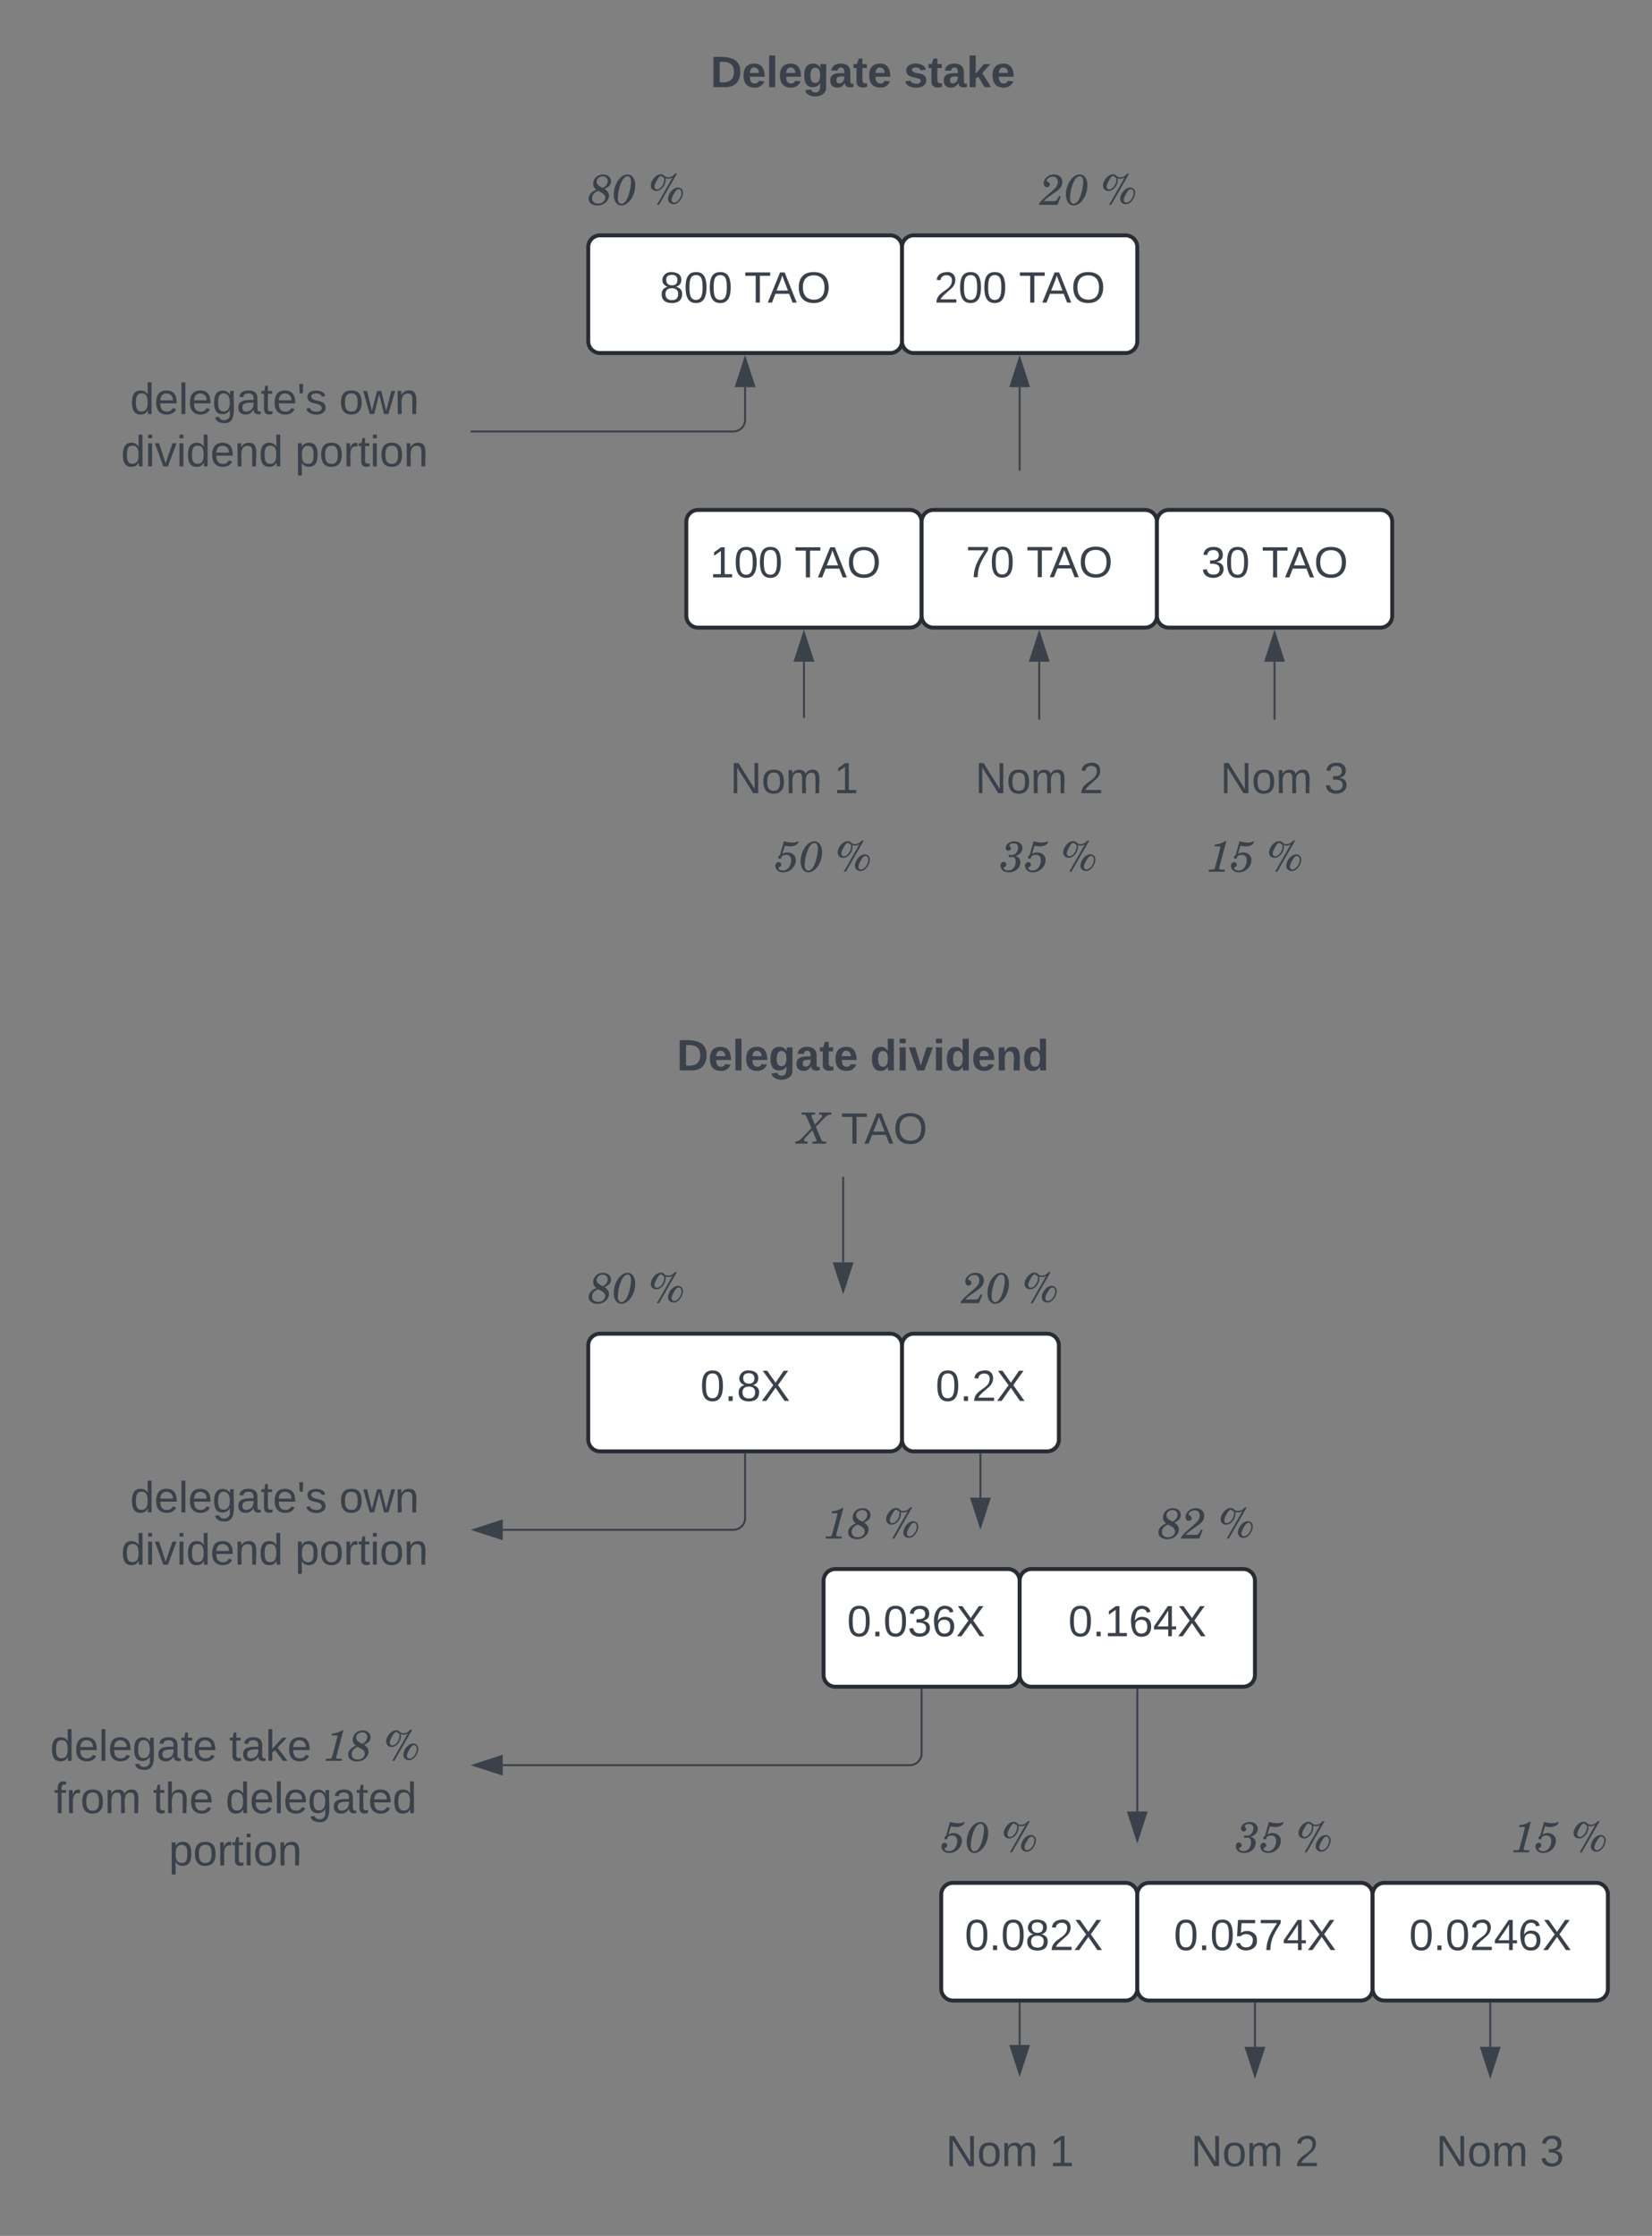<svg xmlns="http://www.w3.org/2000/svg" xmlns:xlink="http://www.w3.org/1999/xlink" xmlns:lucid="lucid" width="842.49" height="1140"><rect width="100%" height="100%" fill="#808080" stroke="none"/><g transform="translate(-60 640)" lucid:page-tab-id="0_0"><path d="M360 46a6 6 0 0 1 6-6h148a6 6 0 0 1 6 6v48a6 6 0 0 1-6 6H366a6 6 0 0 1-6-6z" stroke="#282c33" stroke-width="2" fill="#fff"/><use xlink:href="#a" transform="matrix(1,0,0,1,372,52) translate(45.16 22.278)"/><path d="M520 46a6 6 0 0 1 6-6h68a6 6 0 0 1 6 6v48a6 6 0 0 1-6 6h-68a6 6 0 0 1-6-6z" stroke="#282c33" stroke-width="2" fill="#fff"/><use xlink:href="#b" transform="matrix(1,0,0,1,532,52) translate(5.16 22.278)"/><path d="M490-39.5V3.62M490-39.5v-.5" stroke="#3a414a" fill="none"/><path d="M490 18.38l-4.63-14.26h9.26z" stroke="#3a414a" fill="#3a414a"/><path d="M360-114a6 6 0 0 1 6-6h268a6 6 0 0 1 6 6v68a6 6 0 0 1-6 6H366a6 6 0 0 1-6-6z" fill="none"/><use xlink:href="#c" transform="matrix(1,0,0,1,360,-120) translate(45.154 25.778)"/><use xlink:href="#d" transform="matrix(1,0,0,1,360,-120) translate(143.735 25.778)"/><use xlink:href="#e" transform="matrix(1,0,0,1,360,-120) translate(107.116 63.111)"/><use xlink:href="#f" transform="matrix(1,0,0,1,360,-120) translate(128.933 63.111)"/><path d="M480 166a6 6 0 0 1 6-6h88a6 6 0 0 1 6 6v48a6 6 0 0 1-6 6h-88a6 6 0 0 1-6-6z" stroke="#282c33" stroke-width="2" fill="#fff"/><use xlink:href="#g" transform="matrix(1,0,0,1,492,172) translate(0 22.278)"/><path d="M580 166a6 6 0 0 1 6-6h108a6 6 0 0 1 6 6v48a6 6 0 0 1-6 6H586a6 6 0 0 1-6-6z" stroke="#282c33" stroke-width="2" fill="#fff"/><use xlink:href="#h" transform="matrix(1,0,0,1,592,172) translate(12.815 22.278)"/><path d="M440 101.5V134a6 6 0 0 1-6 6H316.38" stroke="#3a414a" fill="none"/><path d="M440.48 101.5h-.96v-.5h.96z" stroke="#3a414a" stroke-width=".05" fill="#3a414a"/><path d="M301.62 140l14.26-4.63v9.26z" stroke="#3a414a" fill="#3a414a"/><path d="M560 101.5v22.12" stroke="#3a414a" fill="none"/><path d="M560.48 101.5h-.96v-.5h.96z" stroke="#3a414a" stroke-width=".05" fill="#3a414a"/><path d="M560 138.38l-4.63-14.26h9.26z" stroke="#3a414a" fill="#3a414a"/><path d="M530 221.5V254a6 6 0 0 1-6 6H316.38" stroke="#3a414a" fill="none"/><path d="M530.48 221.5h-.96v-.5h.96z" stroke="#3a414a" stroke-width=".05" fill="#3a414a"/><path d="M301.62 260l14.26-4.63v9.26z" stroke="#3a414a" fill="#3a414a"/><path d="M480 126a6 6 0 0 1 6-6h68a6 6 0 0 1 6 6v28a6 6 0 0 1-6 6h-68a6 6 0 0 1-6-6z" fill="none"/><use xlink:href="#i" transform="matrix(1,0,0,1,480,120) translate(0 24.444)"/><use xlink:href="#j" transform="matrix(1,0,0,1,480,120) translate(30.889 24.444)"/><path d="M600 126a6 6 0 0 1 6-6h88a6 6 0 0 1 6 6v28a6 6 0 0 1-6 6h-88a6 6 0 0 1-6-6z" fill="none"/><use xlink:href="#k" transform="matrix(1,0,0,1,600,120) translate(50.6 24.444)"/><use xlink:href="#j" transform="matrix(1,0,0,1,600,120) translate(81.489 24.444)"/><path d="M360 6a6 6 0 0 1 6-6h48a6 6 0 0 1 6 6v28a6 6 0 0 1-6 6h-48a6 6 0 0 1-6-6z" fill="none"/><use xlink:href="#l" transform="matrix(1,0,0,1,360,0) translate(0 24.444)"/><use xlink:href="#j" transform="matrix(1,0,0,1,360,0) translate(30.889 24.444)"/><path d="M540 6a6 6 0 0 1 6-6h48a6 6 0 0 1 6 6v28a6 6 0 0 1-6 6h-48a6 6 0 0 1-6-6z" fill="none"/><use xlink:href="#m" transform="matrix(1,0,0,1,540,0) translate(10.6 24.444)"/><use xlink:href="#j" transform="matrix(1,0,0,1,540,0) translate(41.489 24.444)"/><path d="M640 221.5v62.12" stroke="#3a414a" fill="none"/><path d="M640.48 221.5h-.96v-.5h.96z" stroke="#3a414a" stroke-width=".05" fill="#3a414a"/><path d="M640 298.38l-4.63-14.26h9.26z" stroke="#3a414a" fill="#3a414a"/><path d="M540 326a6 6 0 0 1 6-6h88a6 6 0 0 1 6 6v48a6 6 0 0 1-6 6h-88a6 6 0 0 1-6-6z" stroke="#282c33" stroke-width="2" fill="#fff"/><use xlink:href="#n" transform="matrix(1,0,0,1,552,332) translate(0 22.278)"/><path d="M640 326a6 6 0 0 1 6-6h108a6 6 0 0 1 6 6v48a6 6 0 0 1-6 6H646a6 6 0 0 1-6-6z" stroke="#282c33" stroke-width="2" fill="#fff"/><use xlink:href="#o" transform="matrix(1,0,0,1,652,332) translate(6.642 22.278)"/><path d="M760 326a6 6 0 0 1 6-6h108a6 6 0 0 1 6 6v48a6 6 0 0 1-6 6H766a6 6 0 0 1-6-6z" stroke="#282c33" stroke-width="2" fill="#fff"/><use xlink:href="#p" transform="matrix(1,0,0,1,772,332) translate(6.642 22.278)"/><path d="M540 286a6 6 0 0 1 6-6h68a6 6 0 0 1 6 6v28a6 6 0 0 1-6 6h-68a6 6 0 0 1-6-6z" fill="none"/><use xlink:href="#q" transform="matrix(1,0,0,1,540,280) translate(0 24.444)"/><use xlink:href="#j" transform="matrix(1,0,0,1,540,280) translate(30.889 24.444)"/><path d="M780 286a6 6 0 0 1 6-6h88a6 6 0 0 1 6 6v28a6 6 0 0 1-6 6h-88a6 6 0 0 1-6-6z" fill="none"/><use xlink:href="#r" transform="matrix(1,0,0,1,780,280) translate(50.6 24.444)"/><use xlink:href="#j" transform="matrix(1,0,0,1,780,280) translate(81.489 24.444)"/><path d="M680 286a6 6 0 0 1 6-6h58a6 6 0 0 1 6 6v28a6 6 0 0 1-6 6h-58a6 6 0 0 1-6-6z" fill="none"/><use xlink:href="#s" transform="matrix(1,0,0,1,680,280) translate(10.3 24.444)"/><use xlink:href="#j" transform="matrix(1,0,0,1,680,280) translate(41.189 24.444)"/><path d="M120 116a6 6 0 0 1 6-6h148a6 6 0 0 1 6 6v48a6 6 0 0 1-6 6H126a6 6 0 0 1-6-6z" fill="none"/><use xlink:href="#t" transform="matrix(1,0,0,1,120,110) translate(6.358 21.111)"/><use xlink:href="#u" transform="matrix(1,0,0,1,120,110) translate(112.963 21.111)"/><use xlink:href="#v" transform="matrix(1,0,0,1,120,110) translate(1.728 47.778)"/><use xlink:href="#w" transform="matrix(1,0,0,1,120,110) translate(90.494 47.778)"/><path d="M80 246a6 6 0 0 1 6-6h188a6 6 0 0 1 6 6v68a6 6 0 0 1-6 6H86a6 6 0 0 1-6-6z" fill="none"/><use xlink:href="#x" transform="matrix(1,0,0,1,80,240) translate(5.578 17.778)"/><use xlink:href="#y" transform="matrix(1,0,0,1,80,240) translate(96.874 17.778)"/><use xlink:href="#z" transform="matrix(1,0,0,1,80,240) translate(145.022 17.778)"/><use xlink:href="#A" transform="matrix(1,0,0,1,80,240) translate(175.911 17.778)"/><use xlink:href="#B" transform="matrix(1,0,0,1,80,240) translate(7.5 44.444)"/><use xlink:href="#C" transform="matrix(1,0,0,1,80,240) translate(57.994 44.444)"/><use xlink:href="#D" transform="matrix(1,0,0,1,80,240) translate(95.031 44.444)"/><use xlink:href="#E" transform="matrix(1,0,0,1,80,240) translate(66.111 71.111)"/><path d="M780 446a6 6 0 0 1 6-6h78a6 6 0 0 1 6 6v28a6 6 0 0 1-6 6h-78a6 6 0 0 1-6-6z" fill="none"/><use xlink:href="#F" transform="matrix(1,0,0,1,780,440) translate(12.346 24.444)"/><use xlink:href="#G" transform="matrix(1,0,0,1,780,440) translate(65.309 24.444)"/><path d="M820 381.5v22.12" stroke="#3a414a" fill="none"/><path d="M820.48 381.5h-.96v-.5h.96z" stroke="#3a414a" stroke-width=".05" fill="#3a414a"/><path d="M820 418.38l-4.63-14.26h9.26z" stroke="#3a414a" fill="#3a414a"/><path d="M700 381.5v22.12" stroke="#3a414a" fill="none"/><path d="M700.48 381.5h-.96v-.5h.96z" stroke="#3a414a" stroke-width=".05" fill="#3a414a"/><path d="M700 418.38l-4.63-14.26h9.26z" stroke="#3a414a" fill="#3a414a"/><path d="M580 381.5v21.12" stroke="#3a414a" fill="none"/><path d="M580.48 381.5h-.96v-.5h.96z" stroke="#3a414a" stroke-width=".05" fill="#3a414a"/><path d="M580 417.38l-4.63-14.26h9.26z" stroke="#3a414a" fill="#3a414a"/><path d="M655 446a6 6 0 0 1 6-6h78a6 6 0 0 1 6 6v28a6 6 0 0 1-6 6h-78a6 6 0 0 1-6-6z" fill="none"/><use xlink:href="#F" transform="matrix(1,0,0,1,655,440) translate(12.346 24.444)"/><use xlink:href="#H" transform="matrix(1,0,0,1,655,440) translate(65.309 24.444)"/><path d="M530 446a6 6 0 0 1 6-6h78a6 6 0 0 1 6 6v28a6 6 0 0 1-6 6h-78a6 6 0 0 1-6-6z" fill="none"/><use xlink:href="#F" transform="matrix(1,0,0,1,530,440) translate(12.346 24.444)"/><use xlink:href="#I" transform="matrix(1,0,0,1,530,440) translate(65.309 24.444)"/><path d="M360-514a6 6 0 0 1 6-6h148a6 6 0 0 1 6 6v48a6 6 0 0 1-6 6H366a6 6 0 0 1-6-6z" stroke="#282c33" stroke-width="2" fill="#fff"/><use xlink:href="#J" transform="matrix(1,0,0,1,372,-508) translate(24.42 22.278)"/><use xlink:href="#K" transform="matrix(1,0,0,1,372,-508) translate(67.63 22.278)"/><path d="M520-514a6 6 0 0 1 6-6h108a6 6 0 0 1 6 6v48a6 6 0 0 1-6 6H526a6 6 0 0 1-6-6z" stroke="#282c33" stroke-width="2" fill="#fff"/><use xlink:href="#L" transform="matrix(1,0,0,1,532,-508) translate(4.42 22.278)"/><use xlink:href="#K" transform="matrix(1,0,0,1,532,-508) translate(47.63 22.278)"/><path d="M360-614a6 6 0 0 1 6-6h268a6 6 0 0 1 6 6v28a6 6 0 0 1-6 6H366a6 6 0 0 1-6-6z" fill="none"/><use xlink:href="#c" transform="matrix(1,0,0,1,360,-620) translate(62.346 24.444)"/><use xlink:href="#M" transform="matrix(1,0,0,1,360,-620) translate(160.926 24.444)"/><path d="M440-442.62V-426a6 6 0 0 1-6 6H300.5" stroke="#3a414a" fill="none"/><path d="M440-457.38l4.63 14.26h-9.26z" stroke="#3a414a" fill="#3a414a"/><path d="M300.5-420h-.5M580-442.62v42.12" stroke="#3a414a" fill="none"/><path d="M580-457.38l4.63 14.26h-9.26z" stroke="#3a414a" fill="#3a414a"/><path d="M580-400.5v.5" stroke="#3a414a" fill="none"/><path d="M360-554a6 6 0 0 1 6-6h48a6 6 0 0 1 6 6v28a6 6 0 0 1-6 6h-48a6 6 0 0 1-6-6z" fill="none"/><use xlink:href="#l" transform="matrix(1,0,0,1,360,-560) translate(0 24.444)"/><use xlink:href="#j" transform="matrix(1,0,0,1,360,-560) translate(30.889 24.444)"/><path d="M580-554a6 6 0 0 1 6-6h48a6 6 0 0 1 6 6v28a6 6 0 0 1-6 6h-48a6 6 0 0 1-6-6z" fill="none"/><use xlink:href="#m" transform="matrix(1,0,0,1,580,-560) translate(10.6 24.444)"/><use xlink:href="#j" transform="matrix(1,0,0,1,580,-560) translate(41.489 24.444)"/><path d="M410-374a6 6 0 0 1 6-6h108a6 6 0 0 1 6 6v48a6 6 0 0 1-6 6H416a6 6 0 0 1-6-6z" stroke="#282c33" stroke-width="2" fill="#fff"/><use xlink:href="#N" transform="matrix(1,0,0,1,422,-368) translate(0 22.403)"/><use xlink:href="#K" transform="matrix(1,0,0,1,422,-368) translate(43.21 22.403)"/><path d="M530-374a6 6 0 0 1 6-6h108a6 6 0 0 1 6 6v48a6 6 0 0 1-6 6H536a6 6 0 0 1-6-6z" stroke="#282c33" stroke-width="2" fill="#fff"/><g><use xlink:href="#O" transform="matrix(1,0,0,1,542,-368) translate(10.593 22.278)"/><use xlink:href="#K" transform="matrix(1,0,0,1,542,-368) translate(41.457 22.278)"/></g><path d="M650-374a6 6 0 0 1 6-6h108a6 6 0 0 1 6 6v48a6 6 0 0 1-6 6H656a6 6 0 0 1-6-6z" stroke="#282c33" stroke-width="2" fill="#fff"/><g><use xlink:href="#P" transform="matrix(1,0,0,1,662,-368) translate(10.593 22.403)"/><use xlink:href="#K" transform="matrix(1,0,0,1,662,-368) translate(41.457 22.403)"/></g><path d="M120-444a6 6 0 0 1 6-6h148a6 6 0 0 1 6 6v48a6 6 0 0 1-6 6H126a6 6 0 0 1-6-6z" fill="none"/><g><use xlink:href="#t" transform="matrix(1,0,0,1,120,-450) translate(6.358 21.111)"/><use xlink:href="#u" transform="matrix(1,0,0,1,120,-450) translate(112.963 21.111)"/><use xlink:href="#v" transform="matrix(1,0,0,1,120,-450) translate(1.728 47.778)"/><use xlink:href="#w" transform="matrix(1,0,0,1,120,-450) translate(90.494 47.778)"/></g><path d="M670-254a6 6 0 0 1 6-6h78a6 6 0 0 1 6 6v28a6 6 0 0 1-6 6h-78a6 6 0 0 1-6-6z" fill="none"/><g><use xlink:href="#F" transform="matrix(1,0,0,1,670,-260) translate(12.346 24.444)"/><use xlink:href="#G" transform="matrix(1,0,0,1,670,-260) translate(65.309 24.444)"/></g><path d="M710-302.62v29.12" stroke="#3a414a" fill="none"/><path d="M710-317.38l4.63 14.26h-9.26z" stroke="#3a414a" fill="#3a414a"/><path d="M710-273.5v.5M590-302.62v29.12" stroke="#3a414a" fill="none"/><path d="M590-317.38l4.63 14.26h-9.26z" stroke="#3a414a" fill="#3a414a"/><path d="M590-273.5v.5M470-302.62v28.12" stroke="#3a414a" fill="none"/><path d="M470-317.38l4.63 14.26h-9.26z" stroke="#3a414a" fill="#3a414a"/><path d="M470-274.5v.5" stroke="#3a414a" fill="none"/><path d="M545-254a6 6 0 0 1 6-6h78a6 6 0 0 1 6 6v28a6 6 0 0 1-6 6h-78a6 6 0 0 1-6-6z" fill="none"/><g><use xlink:href="#F" transform="matrix(1,0,0,1,545,-260) translate(12.346 24.444)"/><use xlink:href="#H" transform="matrix(1,0,0,1,545,-260) translate(65.309 24.444)"/></g><path d="M420-254a6 6 0 0 1 6-6h78a6 6 0 0 1 6 6v28a6 6 0 0 1-6 6h-78a6 6 0 0 1-6-6z" fill="none"/><g><use xlink:href="#F" transform="matrix(1,0,0,1,420,-260) translate(12.346 24.444)"/><use xlink:href="#I" transform="matrix(1,0,0,1,420,-260) translate(65.309 24.444)"/></g><path d="M440-214a6 6 0 0 1 6-6h68a6 6 0 0 1 6 6v28a6 6 0 0 1-6 6h-68a6 6 0 0 1-6-6z" fill="none"/><g><use xlink:href="#q" transform="matrix(1,0,0,1,440,-220) translate(15.3 24.444)"/><use xlink:href="#j" transform="matrix(1,0,0,1,440,-220) translate(46.189 24.444)"/></g><path d="M650-214a6 6 0 0 1 6-6h88a6 6 0 0 1 6 6v28a6 6 0 0 1-6 6h-88a6 6 0 0 1-6-6z" fill="none"/><g><use xlink:href="#r" transform="matrix(1,0,0,1,650,-220) translate(25.3 24.444)"/><use xlink:href="#j" transform="matrix(1,0,0,1,650,-220) translate(56.189 24.444)"/></g><path d="M560-214a6 6 0 0 1 6-6h58a6 6 0 0 1 6 6v28a6 6 0 0 1-6 6h-58a6 6 0 0 1-6-6z" fill="none"/><g><use xlink:href="#s" transform="matrix(1,0,0,1,560,-220) translate(10.3 24.444)"/><use xlink:href="#j" transform="matrix(1,0,0,1,560,-220) translate(41.189 24.444)"/></g><defs><path fill="#3a414a" d="M101-251c68 0 85 55 85 127S166 4 100 4C33 4 14-52 14-124c0-73 17-127 87-127zm-1 229c47 0 54-49 54-102s-4-102-53-102c-51 0-55 48-55 102 0 53 5 102 54 102" id="Q"/><path fill="#3a414a" d="M33 0v-38h34V0H33" id="R"/><path fill="#3a414a" d="M134-131c28 9 52 24 51 62-1 50-34 73-85 73S17-19 16-69c0-36 21-54 49-61-75-25-45-126 34-121 46 3 78 18 79 63 0 33-17 51-44 57zm-34-11c31 1 46-15 46-44 0-28-17-43-47-42-29 0-46 13-45 42 1 28 16 44 46 44zm1 122c35 0 51-18 51-52 0-30-18-46-53-46-33 0-51 17-51 47 0 34 19 51 53 51" id="S"/><path fill="#3a414a" d="M195 0l-74-108L45 0H8l94-129-87-119h37l69 98 67-98h37l-84 118L233 0h-38" id="T"/><g id="a"><use transform="matrix(0.062,0,0,0.062,0,0)" xlink:href="#Q"/><use transform="matrix(0.062,0,0,0.062,12.346,0)" xlink:href="#R"/><use transform="matrix(0.062,0,0,0.062,18.519,0)" xlink:href="#S"/><use transform="matrix(0.062,0,0,0.062,30.864,0)" xlink:href="#T"/></g><path fill="#3a414a" d="M101-251c82-7 93 87 43 132L82-64C71-53 59-42 53-27h129V0H18c2-99 128-94 128-182 0-28-16-43-45-43s-46 15-49 41l-32-3c6-41 34-60 81-64" id="U"/><g id="b"><use transform="matrix(0.062,0,0,0.062,0,0)" xlink:href="#Q"/><use transform="matrix(0.062,0,0,0.062,12.346,0)" xlink:href="#R"/><use transform="matrix(0.062,0,0,0.062,18.519,0)" xlink:href="#U"/><use transform="matrix(0.062,0,0,0.062,30.864,0)" xlink:href="#T"/></g><path fill="#3a414a" d="M24-248c120-7 223 5 221 122C244-46 201 0 124 0H24v-248zM76-40c74 7 117-18 117-86 0-67-45-88-117-82v168" id="V"/><path fill="#3a414a" d="M185-48c-13 30-37 53-82 52C43 2 14-33 14-96s30-98 90-98c62 0 83 45 84 108H66c0 31 8 55 39 56 18 0 30-7 34-22zm-45-69c5-46-57-63-70-21-2 6-4 13-4 21h74" id="W"/><path fill="#3a414a" d="M25 0v-261h50V0H25" id="X"/><path fill="#3a414a" d="M195-6C206 82 75 100 31 46c-4-6-6-13-8-21l49-6c3 16 16 24 34 25 40 0 42-37 40-79-11 22-30 35-61 35-53 0-70-43-70-97 0-56 18-96 73-97 30 0 46 14 59 34l2-30h47zm-90-29c32 0 41-27 41-63 0-35-9-62-40-62-32 0-39 29-40 63 0 36 9 62 39 62" id="Y"/><path fill="#3a414a" d="M133-34C117-15 103 5 69 4 32 3 11-16 11-54c-1-60 55-63 116-61 1-26-3-47-28-47-18 1-26 9-28 27l-52-2c7-38 36-58 82-57s74 22 75 68l1 82c-1 14 12 18 25 15v27c-30 8-71 5-69-32zm-48 3c29 0 43-24 42-57-32 0-66-3-65 30 0 17 8 27 23 27" id="Z"/><path fill="#3a414a" d="M115-3C79 11 28 4 28-45v-112H4v-33h27l15-45h31v45h36v33H77v99c-1 23 16 31 38 25v30" id="aa"/><g id="c"><use transform="matrix(0.062,0,0,0.062,0,0)" xlink:href="#V"/><use transform="matrix(0.062,0,0,0.062,15.988,0)" xlink:href="#W"/><use transform="matrix(0.062,0,0,0.062,28.333,0)" xlink:href="#X"/><use transform="matrix(0.062,0,0,0.062,34.506,0)" xlink:href="#W"/><use transform="matrix(0.062,0,0,0.062,46.852,0)" xlink:href="#Y"/><use transform="matrix(0.062,0,0,0.062,60.37,0)" xlink:href="#Z"/><use transform="matrix(0.062,0,0,0.062,72.716,0)" xlink:href="#aa"/><use transform="matrix(0.062,0,0,0.062,80.062,0)" xlink:href="#W"/></g><path fill="#3a414a" d="M88-194c31-1 46 15 58 34l-1-101h50l1 261h-48c-2-10 0-23-3-31C134-8 116 4 84 4 32 4 16-41 15-95c0-56 19-97 73-99zm17 164c33 0 40-30 41-66 1-37-9-64-41-64s-38 30-39 65c0 43 13 65 39 65" id="ab"/><path fill="#3a414a" d="M25-224v-37h50v37H25zM25 0v-190h50V0H25" id="ac"/><path fill="#3a414a" d="M128 0H69L1-190h53L99-40l48-150h52" id="ad"/><path fill="#3a414a" d="M135-194c87-1 58 113 63 194h-50c-7-57 23-157-34-157-59 0-34 97-39 157H25l-1-190h47c2 12-1 28 3 38 12-26 28-41 61-42" id="ae"/><g id="d"><use transform="matrix(0.062,0,0,0.062,0,0)" xlink:href="#ab"/><use transform="matrix(0.062,0,0,0.062,13.519,0)" xlink:href="#ac"/><use transform="matrix(0.062,0,0,0.062,19.691,0)" xlink:href="#ad"/><use transform="matrix(0.062,0,0,0.062,32.037,0)" xlink:href="#ac"/><use transform="matrix(0.062,0,0,0.062,38.21,0)" xlink:href="#ab"/><use transform="matrix(0.062,0,0,0.062,51.728,0)" xlink:href="#W"/><use transform="matrix(0.062,0,0,0.062,64.074,0)" xlink:href="#ae"/><use transform="matrix(0.062,0,0,0.062,77.593,0)" xlink:href="#ab"/></g><path fill="#3a414a" d="M645 0H324l6-47h31c65 0 71-11 55-48l-90-214-151 159c-25 26-39 50-39 68 0 29 39 38 83 35l-6 47H-73l5-47c69-9 99-27 174-106l197-207-104-245c-27-72-48-71-127-70l5-47h315l-5 47c-65 0-100 1-75 60l72 172 122-125c35-37 48-58 48-78 0-26-36-31-72-29l5-47h283l-5 47c-70 2-100 19-177 97L406-392l116 272c30 79 46 73 128 73" id="af"/><use transform="matrix(0.022,0,0,0.022,0,0)" xlink:href="#af" id="e"/><path fill="#3a414a" d="M127-220V0H93v-220H8v-28h204v28h-85" id="ag"/><path fill="#3a414a" d="M205 0l-28-72H64L36 0H1l101-248h38L239 0h-34zm-38-99l-47-123c-12 45-31 82-46 123h93" id="ah"/><path fill="#3a414a" d="M140-251c81 0 123 46 123 126C263-46 219 4 140 4 59 4 17-45 17-125s42-126 123-126zm0 227c63 0 89-41 89-101s-29-99-89-99c-61 0-89 39-89 99S79-25 140-24" id="ai"/><g id="f"><use transform="matrix(0.062,0,0,0.062,0,0)" xlink:href="#ag"/><use transform="matrix(0.062,0,0,0.062,11.852,0)" xlink:href="#ah"/><use transform="matrix(0.062,0,0,0.062,26.667,0)" xlink:href="#ai"/></g><path fill="#3a414a" d="M126-127c33 6 58 20 58 59 0 88-139 92-164 29-3-8-5-16-6-25l32-3c6 27 21 44 54 44 32 0 52-15 52-46 0-38-36-46-79-43v-28c39 1 72-4 72-42 0-27-17-43-46-43-28 0-47 15-49 41l-32-3c6-42 35-63 81-64 48-1 79 21 79 65 0 36-21 52-52 59" id="aj"/><path fill="#3a414a" d="M110-160c48 1 74 30 74 79 0 53-28 85-80 85-65 0-83-55-86-122-5-90 50-162 133-122 14 7 22 21 27 39l-31 6c-5-40-67-38-82-6-9 19-15 44-15 74 11-20 30-34 60-33zm-7 138c34 0 49-23 49-58s-16-56-50-56c-29 0-50 16-49 49 1 36 15 65 50 65" id="ak"/><g id="g"><use transform="matrix(0.062,0,0,0.062,0,0)" xlink:href="#Q"/><use transform="matrix(0.062,0,0,0.062,12.346,0)" xlink:href="#R"/><use transform="matrix(0.062,0,0,0.062,18.519,0)" xlink:href="#Q"/><use transform="matrix(0.062,0,0,0.062,30.864,0)" xlink:href="#aj"/><use transform="matrix(0.062,0,0,0.062,43.21,0)" xlink:href="#ak"/><use transform="matrix(0.062,0,0,0.062,55.556,0)" xlink:href="#T"/></g><path fill="#3a414a" d="M27 0v-27h64v-190l-56 39v-29l58-41h29v221h61V0H27" id="al"/><path fill="#3a414a" d="M155-56V0h-30v-56H8v-25l114-167h33v167h35v25h-35zm-30-156c-27 46-58 90-88 131h88v-131" id="am"/><g id="h"><use transform="matrix(0.062,0,0,0.062,0,0)" xlink:href="#Q"/><use transform="matrix(0.062,0,0,0.062,12.346,0)" xlink:href="#R"/><use transform="matrix(0.062,0,0,0.062,18.519,0)" xlink:href="#al"/><use transform="matrix(0.062,0,0,0.062,30.864,0)" xlink:href="#ak"/><use transform="matrix(0.062,0,0,0.062,43.21,0)" xlink:href="#am"/><use transform="matrix(0.062,0,0,0.062,55.556,0)" xlink:href="#T"/></g><path fill="#3a414a" d="M420 0H50l5-47c42 0 121 1 127-14 8-8 9-9 23-62 39-149 81-294 117-445 0-18-7-20-68-20h-69l12-44c72 0 179-35 233-76h29L302-123c-14 75-28 68 70 76h54" id="an"/><path fill="#3a414a" d="M376-370C589-251 451 15 216 15 88 15 8-46 8-142c0-91 63-164 181-209-54-39-75-78-75-139 0-120 100-214 229-214 107 0 184 65 184 156 0 81-39 125-151 178zm76-184c0-62-49-107-117-107-78 0-141 55-141 123 0 57 38 96 139 145 69-24 119-92 119-161zm-59 390c0-71-52-106-166-160-84 38-138 90-138 170 0 77 53 125 138 125 94 0 166-59 166-135" id="ao"/><g id="i"><use transform="matrix(0.022,0,0,0.022,0,0)" xlink:href="#an"/><use transform="matrix(0.022,0,0,0.022,12.356,0)" xlink:href="#ao"/></g><path fill="#3a414a" d="M651-722L237 0h-50l362-635c-60 34-95 39-162 18 24 144-93 296-213 296-74 0-128-52-128-124 0-116 115-263 233-263 40 0 65 13 91 47 89 50 179 10 235-61h46zM189-357c90-1 192-146 162-273-29-11-44-20-64-43-43 15-56 27-95 95-46 81-62 122-62 159 0 36 24 62 59 62zm603 75c0 108-93 267-217 267-75 0-130-51-130-121 0-121 112-265 230-265 68 0 117 50 117 119zm-35 2c0-47-29-84-65-84-32 0-60 23-91 74-53 86-74 140-74 179 0 33 26 60 59 60 82 0 171-119 171-229" id="ap"/><use transform="matrix(0.022,0,0,0.022,0,0)" xlink:href="#ap" id="j"/><path fill="#3a414a" d="M471-193L394 0H-35c9-56 49-99 315-329 90-78 123-133 123-208 0-70-47-117-117-117-67 0-142 48-142 91 0 12 5 17 28 29 33 18 46 35 46 61 0 36-28 64-65 64-47 0-77-36-77-92 0-109 111-203 239-203 115 0 193 71 193 175 0 79-33 138-113 200-26 20-33 24-169 119-81 57-124 94-148 125h232c49 0 62-11 99-76l26-46" id="aq"/><g id="k"><use transform="matrix(0.022,0,0,0.022,0,0)" xlink:href="#ao"/><use transform="matrix(0.022,0,0,0.022,12.356,0)" xlink:href="#aq"/></g><path fill="#3a414a" d="M527-454c0 247-153 469-324 469C101 15 29-87 29-232c0-235 145-472 322-472 105 0 176 101 176 250zm-97-77c0-87-28-133-81-133-132 0-225 325-225 506 0 85 31 133 84 133 152 0 222-387 222-506" id="ar"/><g id="l"><use transform="matrix(0.022,0,0,0.022,0,0)" xlink:href="#ao"/><use transform="matrix(0.022,0,0,0.022,12.356,0)" xlink:href="#ar"/></g><g id="m"><use transform="matrix(0.022,0,0,0.022,0,0)" xlink:href="#aq"/><use transform="matrix(0.022,0,0,0.022,12.356,0)" xlink:href="#ar"/></g><g id="n"><use transform="matrix(0.062,0,0,0.062,0,0)" xlink:href="#Q"/><use transform="matrix(0.062,0,0,0.062,12.346,0)" xlink:href="#R"/><use transform="matrix(0.062,0,0,0.062,18.519,0)" xlink:href="#Q"/><use transform="matrix(0.062,0,0,0.062,30.864,0)" xlink:href="#S"/><use transform="matrix(0.062,0,0,0.062,43.21,0)" xlink:href="#U"/><use transform="matrix(0.062,0,0,0.062,55.556,0)" xlink:href="#T"/></g><path fill="#3a414a" d="M54-142c48-35 137-8 131 61C196 18 31 33 14-55l32-4c7 23 22 37 52 37 35-1 51-22 54-58 4-55-73-65-99-34H22l8-134h141v27H59" id="as"/><path fill="#3a414a" d="M64 0c3-98 48-159 88-221H18v-27h164v26C143-157 98-101 97 0H64" id="at"/><g id="o"><use transform="matrix(0.062,0,0,0.062,0,0)" xlink:href="#Q"/><use transform="matrix(0.062,0,0,0.062,12.346,0)" xlink:href="#R"/><use transform="matrix(0.062,0,0,0.062,18.519,0)" xlink:href="#Q"/><use transform="matrix(0.062,0,0,0.062,30.864,0)" xlink:href="#as"/><use transform="matrix(0.062,0,0,0.062,43.21,0)" xlink:href="#at"/><use transform="matrix(0.062,0,0,0.062,55.556,0)" xlink:href="#am"/><use transform="matrix(0.062,0,0,0.062,67.901,0)" xlink:href="#T"/></g><g id="p"><use transform="matrix(0.062,0,0,0.062,0,0)" xlink:href="#Q"/><use transform="matrix(0.062,0,0,0.062,12.346,0)" xlink:href="#R"/><use transform="matrix(0.062,0,0,0.062,18.519,0)" xlink:href="#Q"/><use transform="matrix(0.062,0,0,0.062,30.864,0)" xlink:href="#U"/><use transform="matrix(0.062,0,0,0.062,43.21,0)" xlink:href="#am"/><use transform="matrix(0.062,0,0,0.062,55.556,0)" xlink:href="#ak"/><use transform="matrix(0.062,0,0,0.062,67.901,0)" xlink:href="#T"/></g><path fill="#3a414a" d="M203-704c125 28 226 48 329 0 4 0 8 6 8 12 0 47-84 106-185 106-35 0-77-5-131-16l-56 189c131-80 312-10 312 139 0 159-132 289-293 289C81 15 4-49 4-137c0-48 33-85 77-85 62 0 80 78 34 107 0 0-38 17-38 28 0 33 49 61 107 61 103 0 187-106 187-236 0-83-42-129-116-129-39 0-72 12-103 36-3 37-18 56-44 56-20 0-36-15-36-34s9-30 40-50" id="au"/><g id="q"><use transform="matrix(0.022,0,0,0.022,0,0)" xlink:href="#au"/><use transform="matrix(0.022,0,0,0.022,12.356,0)" xlink:href="#ar"/></g><g id="r"><use transform="matrix(0.022,0,0,0.022,0,0)" xlink:href="#an"/><use transform="matrix(0.022,0,0,0.022,12.356,0)" xlink:href="#au"/></g><path fill="#3a414a" d="M506-545c0 90-71 158-166 181 80 26 118 74 118 144C458-86 343 15 192 15 72 15-2-46-2-143c0-52 28-86 71-86 35 0 64 28 64 62 0 27-12 45-41 58-16 7-20 11-20 22 0 32 49 60 104 60 110 0 174-94 174-212 0-62-32-104-79-104-32 1-87 20-87-20 0-18 13-28 34-28 105 30 188-59 188-169 0-62-40-99-107-99-47 0-97 25-97 49 0 13 35 42 35 68 0 33-24 57-57 57-37 0-63-28-63-69 0-81 92-150 201-150 111 0 188 65 188 159" id="av"/><g id="s"><use transform="matrix(0.022,0,0,0.022,0,0)" xlink:href="#av"/><use transform="matrix(0.022,0,0,0.022,12.356,0)" xlink:href="#au"/></g><path fill="#3a414a" d="M85-194c31 0 48 13 60 33l-1-100h32l1 261h-30c-2-10 0-23-3-31C134-8 116 4 85 4 32 4 16-35 15-94c0-66 23-100 70-100zm9 24c-40 0-46 34-46 75 0 40 6 74 45 74 42 0 51-32 51-76 0-42-9-74-50-73" id="aw"/><path fill="#3a414a" d="M100-194c63 0 86 42 84 106H49c0 40 14 67 53 68 26 1 43-12 49-29l28 8c-11 28-37 45-77 45C44 4 14-33 15-96c1-61 26-98 85-98zm52 81c6-60-76-77-97-28-3 7-6 17-6 28h103" id="ax"/><path fill="#3a414a" d="M24 0v-261h32V0H24" id="ay"/><path fill="#3a414a" d="M177-190C167-65 218 103 67 71c-23-6-38-20-44-43l32-5c15 47 100 32 89-28v-30C133-14 115 1 83 1 29 1 15-40 15-95c0-56 16-97 71-98 29-1 48 16 59 35 1-10 0-23 2-32h30zM94-22c36 0 50-32 50-73 0-42-14-75-50-75-39 0-46 34-46 75s6 73 46 73" id="az"/><path fill="#3a414a" d="M141-36C126-15 110 5 73 4 37 3 15-17 15-53c-1-64 63-63 125-63 3-35-9-54-41-54-24 1-41 7-42 31l-33-3c5-37 33-52 76-52 45 0 72 20 72 64v82c-1 20 7 32 28 27v20c-31 9-61-2-59-35zM48-53c0 20 12 33 32 33 41-3 63-29 60-74-43 2-92-5-92 41" id="aA"/><path fill="#3a414a" d="M59-47c-2 24 18 29 38 22v24C64 9 27 4 27-40v-127H5v-23h24l9-43h21v43h35v23H59v120" id="aB"/><path fill="#3a414a" d="M47-170H22l-4-78h33" id="aC"/><path fill="#3a414a" d="M135-143c-3-34-86-38-87 0 15 53 115 12 119 90S17 21 10-45l28-5c4 36 97 45 98 0-10-56-113-15-118-90-4-57 82-63 122-42 12 7 21 19 24 35" id="aD"/><g id="t"><use transform="matrix(0.062,0,0,0.062,0,0)" xlink:href="#aw"/><use transform="matrix(0.062,0,0,0.062,12.346,0)" xlink:href="#ax"/><use transform="matrix(0.062,0,0,0.062,24.691,0)" xlink:href="#ay"/><use transform="matrix(0.062,0,0,0.062,29.568,0)" xlink:href="#ax"/><use transform="matrix(0.062,0,0,0.062,41.914,0)" xlink:href="#az"/><use transform="matrix(0.062,0,0,0.062,54.259,0)" xlink:href="#aA"/><use transform="matrix(0.062,0,0,0.062,66.605,0)" xlink:href="#aB"/><use transform="matrix(0.062,0,0,0.062,72.778,0)" xlink:href="#ax"/><use transform="matrix(0.062,0,0,0.062,85.123,0)" xlink:href="#aC"/><use transform="matrix(0.062,0,0,0.062,89.321,0)" xlink:href="#aD"/></g><path fill="#3a414a" d="M100-194c62-1 85 37 85 99 1 63-27 99-86 99S16-35 15-95c0-66 28-99 85-99zM99-20c44 1 53-31 53-75 0-43-8-75-51-75s-53 32-53 75 10 74 51 75" id="aE"/><path fill="#3a414a" d="M206 0h-36l-40-164L89 0H53L-1-190h32L70-26l43-164h34l41 164 42-164h31" id="aF"/><path fill="#3a414a" d="M117-194c89-4 53 116 60 194h-32v-121c0-31-8-49-39-48C34-167 62-67 57 0H25l-1-190h30c1 10-1 24 2 32 11-22 29-35 61-36" id="aG"/><g id="u"><use transform="matrix(0.062,0,0,0.062,0,0)" xlink:href="#aE"/><use transform="matrix(0.062,0,0,0.062,12.346,0)" xlink:href="#aF"/><use transform="matrix(0.062,0,0,0.062,28.333,0)" xlink:href="#aG"/></g><path fill="#3a414a" d="M24-231v-30h32v30H24zM24 0v-190h32V0H24" id="aH"/><path fill="#3a414a" d="M108 0H70L1-190h34L89-25l56-165h34" id="aI"/><g id="v"><use transform="matrix(0.062,0,0,0.062,0,0)" xlink:href="#aw"/><use transform="matrix(0.062,0,0,0.062,12.346,0)" xlink:href="#aH"/><use transform="matrix(0.062,0,0,0.062,17.222,0)" xlink:href="#aI"/><use transform="matrix(0.062,0,0,0.062,28.333,0)" xlink:href="#aH"/><use transform="matrix(0.062,0,0,0.062,33.21,0)" xlink:href="#aw"/><use transform="matrix(0.062,0,0,0.062,45.556,0)" xlink:href="#ax"/><use transform="matrix(0.062,0,0,0.062,57.901,0)" xlink:href="#aG"/><use transform="matrix(0.062,0,0,0.062,70.247,0)" xlink:href="#aw"/></g><path fill="#3a414a" d="M115-194c55 1 70 41 70 98S169 2 115 4C84 4 66-9 55-30l1 105H24l-1-265h31l2 30c10-21 28-34 59-34zm-8 174c40 0 45-34 45-75s-6-73-45-74c-42 0-51 32-51 76 0 43 10 73 51 73" id="aJ"/><path fill="#3a414a" d="M114-163C36-179 61-72 57 0H25l-1-190h30c1 12-1 29 2 39 6-27 23-49 58-41v29" id="aK"/><g id="w"><use transform="matrix(0.062,0,0,0.062,0,0)" xlink:href="#aJ"/><use transform="matrix(0.062,0,0,0.062,12.346,0)" xlink:href="#aE"/><use transform="matrix(0.062,0,0,0.062,24.691,0)" xlink:href="#aK"/><use transform="matrix(0.062,0,0,0.062,32.037,0)" xlink:href="#aB"/><use transform="matrix(0.062,0,0,0.062,38.21,0)" xlink:href="#aH"/><use transform="matrix(0.062,0,0,0.062,43.086,0)" xlink:href="#aE"/><use transform="matrix(0.062,0,0,0.062,55.432,0)" xlink:href="#aG"/></g><g id="x"><use transform="matrix(0.062,0,0,0.062,0,0)" xlink:href="#aw"/><use transform="matrix(0.062,0,0,0.062,12.346,0)" xlink:href="#ax"/><use transform="matrix(0.062,0,0,0.062,24.691,0)" xlink:href="#ay"/><use transform="matrix(0.062,0,0,0.062,29.568,0)" xlink:href="#ax"/><use transform="matrix(0.062,0,0,0.062,41.914,0)" xlink:href="#az"/><use transform="matrix(0.062,0,0,0.062,54.259,0)" xlink:href="#aA"/><use transform="matrix(0.062,0,0,0.062,66.605,0)" xlink:href="#aB"/><use transform="matrix(0.062,0,0,0.062,72.778,0)" xlink:href="#ax"/></g><path fill="#3a414a" d="M143 0L79-87 56-68V0H24v-261h32v163l83-92h37l-77 82L181 0h-38" id="aL"/><g id="y"><use transform="matrix(0.062,0,0,0.062,0,0)" xlink:href="#aB"/><use transform="matrix(0.062,0,0,0.062,6.173,0)" xlink:href="#aA"/><use transform="matrix(0.062,0,0,0.062,18.519,0)" xlink:href="#aL"/><use transform="matrix(0.062,0,0,0.062,29.63,0)" xlink:href="#ax"/></g><g id="z"><use transform="matrix(0.022,0,0,0.022,0,0)" xlink:href="#an"/><use transform="matrix(0.022,0,0,0.022,12.356,0)" xlink:href="#ao"/></g><use transform="matrix(0.022,0,0,0.022,0,0)" xlink:href="#ap" id="A"/><path fill="#3a414a" d="M101-234c-31-9-42 10-38 44h38v23H63V0H32v-167H5v-23h27c-7-52 17-82 69-68v24" id="aM"/><path fill="#3a414a" d="M210-169c-67 3-38 105-44 169h-31v-121c0-29-5-50-35-48C34-165 62-65 56 0H25l-1-190h30c1 10-1 24 2 32 10-44 99-50 107 0 11-21 27-35 58-36 85-2 47 119 55 194h-31v-121c0-29-5-49-35-48" id="aN"/><g id="B"><use transform="matrix(0.062,0,0,0.062,0,0)" xlink:href="#aM"/><use transform="matrix(0.062,0,0,0.062,6.173,0)" xlink:href="#aK"/><use transform="matrix(0.062,0,0,0.062,13.519,0)" xlink:href="#aE"/><use transform="matrix(0.062,0,0,0.062,25.864,0)" xlink:href="#aN"/></g><path fill="#3a414a" d="M106-169C34-169 62-67 57 0H25v-261h32l-1 103c12-21 28-36 61-36 89 0 53 116 60 194h-32v-121c2-32-8-49-39-48" id="aO"/><g id="C"><use transform="matrix(0.062,0,0,0.062,0,0)" xlink:href="#aB"/><use transform="matrix(0.062,0,0,0.062,6.173,0)" xlink:href="#aO"/><use transform="matrix(0.062,0,0,0.062,18.519,0)" xlink:href="#ax"/></g><g id="D"><use transform="matrix(0.062,0,0,0.062,0,0)" xlink:href="#aw"/><use transform="matrix(0.062,0,0,0.062,12.346,0)" xlink:href="#ax"/><use transform="matrix(0.062,0,0,0.062,24.691,0)" xlink:href="#ay"/><use transform="matrix(0.062,0,0,0.062,29.568,0)" xlink:href="#ax"/><use transform="matrix(0.062,0,0,0.062,41.914,0)" xlink:href="#az"/><use transform="matrix(0.062,0,0,0.062,54.259,0)" xlink:href="#aA"/><use transform="matrix(0.062,0,0,0.062,66.605,0)" xlink:href="#aB"/><use transform="matrix(0.062,0,0,0.062,72.778,0)" xlink:href="#ax"/><use transform="matrix(0.062,0,0,0.062,85.123,0)" xlink:href="#aw"/></g><g id="E"><use transform="matrix(0.062,0,0,0.062,0,0)" xlink:href="#aJ"/><use transform="matrix(0.062,0,0,0.062,12.346,0)" xlink:href="#aE"/><use transform="matrix(0.062,0,0,0.062,24.691,0)" xlink:href="#aK"/><use transform="matrix(0.062,0,0,0.062,32.037,0)" xlink:href="#aB"/><use transform="matrix(0.062,0,0,0.062,38.21,0)" xlink:href="#aH"/><use transform="matrix(0.062,0,0,0.062,43.086,0)" xlink:href="#aE"/><use transform="matrix(0.062,0,0,0.062,55.432,0)" xlink:href="#aG"/></g><path fill="#3a414a" d="M190 0L58-211 59 0H30v-248h39L202-35l-2-213h31V0h-41" id="aP"/><g id="F"><use transform="matrix(0.062,0,0,0.062,0,0)" xlink:href="#aP"/><use transform="matrix(0.062,0,0,0.062,15.988,0)" xlink:href="#aE"/><use transform="matrix(0.062,0,0,0.062,28.333,0)" xlink:href="#aN"/></g><use transform="matrix(0.062,0,0,0.062,0,0)" xlink:href="#aj" id="G"/><use transform="matrix(0.062,0,0,0.062,0,0)" xlink:href="#U" id="H"/><use transform="matrix(0.062,0,0,0.062,0,0)" xlink:href="#al" id="I"/><g id="J"><use transform="matrix(0.062,0,0,0.062,0,0)" xlink:href="#S"/><use transform="matrix(0.062,0,0,0.062,12.346,0)" xlink:href="#Q"/><use transform="matrix(0.062,0,0,0.062,24.691,0)" xlink:href="#Q"/></g><g id="K"><use transform="matrix(0.062,0,0,0.062,0,0)" xlink:href="#ag"/><use transform="matrix(0.062,0,0,0.062,11.852,0)" xlink:href="#ah"/><use transform="matrix(0.062,0,0,0.062,26.667,0)" xlink:href="#ai"/></g><g id="L"><use transform="matrix(0.062,0,0,0.062,0,0)" xlink:href="#U"/><use transform="matrix(0.062,0,0,0.062,12.346,0)" xlink:href="#Q"/><use transform="matrix(0.062,0,0,0.062,24.691,0)" xlink:href="#Q"/></g><path fill="#3a414a" d="M137-138c1-29-70-34-71-4 15 46 118 7 119 86 1 83-164 76-172 9l43-7c4 19 20 25 44 25 33 8 57-30 24-41C81-84 22-81 20-136c-2-80 154-74 161-7" id="aQ"/><path fill="#3a414a" d="M147 0L96-86 75-71V0H25v-261h50v150l67-79h53l-66 74L201 0h-54" id="aR"/><g id="M"><use transform="matrix(0.062,0,0,0.062,0,0)" xlink:href="#aQ"/><use transform="matrix(0.062,0,0,0.062,12.346,0)" xlink:href="#aa"/><use transform="matrix(0.062,0,0,0.062,19.691,0)" xlink:href="#Z"/><use transform="matrix(0.062,0,0,0.062,32.037,0)" xlink:href="#aR"/><use transform="matrix(0.062,0,0,0.062,44.383,0)" xlink:href="#W"/></g><g id="N"><use transform="matrix(0.062,0,0,0.062,0,0)" xlink:href="#al"/><use transform="matrix(0.062,0,0,0.062,12.346,0)" xlink:href="#Q"/><use transform="matrix(0.062,0,0,0.062,24.691,0)" xlink:href="#Q"/></g><g id="O"><use transform="matrix(0.062,0,0,0.062,0,0)" xlink:href="#at"/><use transform="matrix(0.062,0,0,0.062,12.346,0)" xlink:href="#Q"/></g><g id="P"><use transform="matrix(0.062,0,0,0.062,0,0)" xlink:href="#aj"/><use transform="matrix(0.062,0,0,0.062,12.346,0)" xlink:href="#Q"/></g></defs></g></svg>